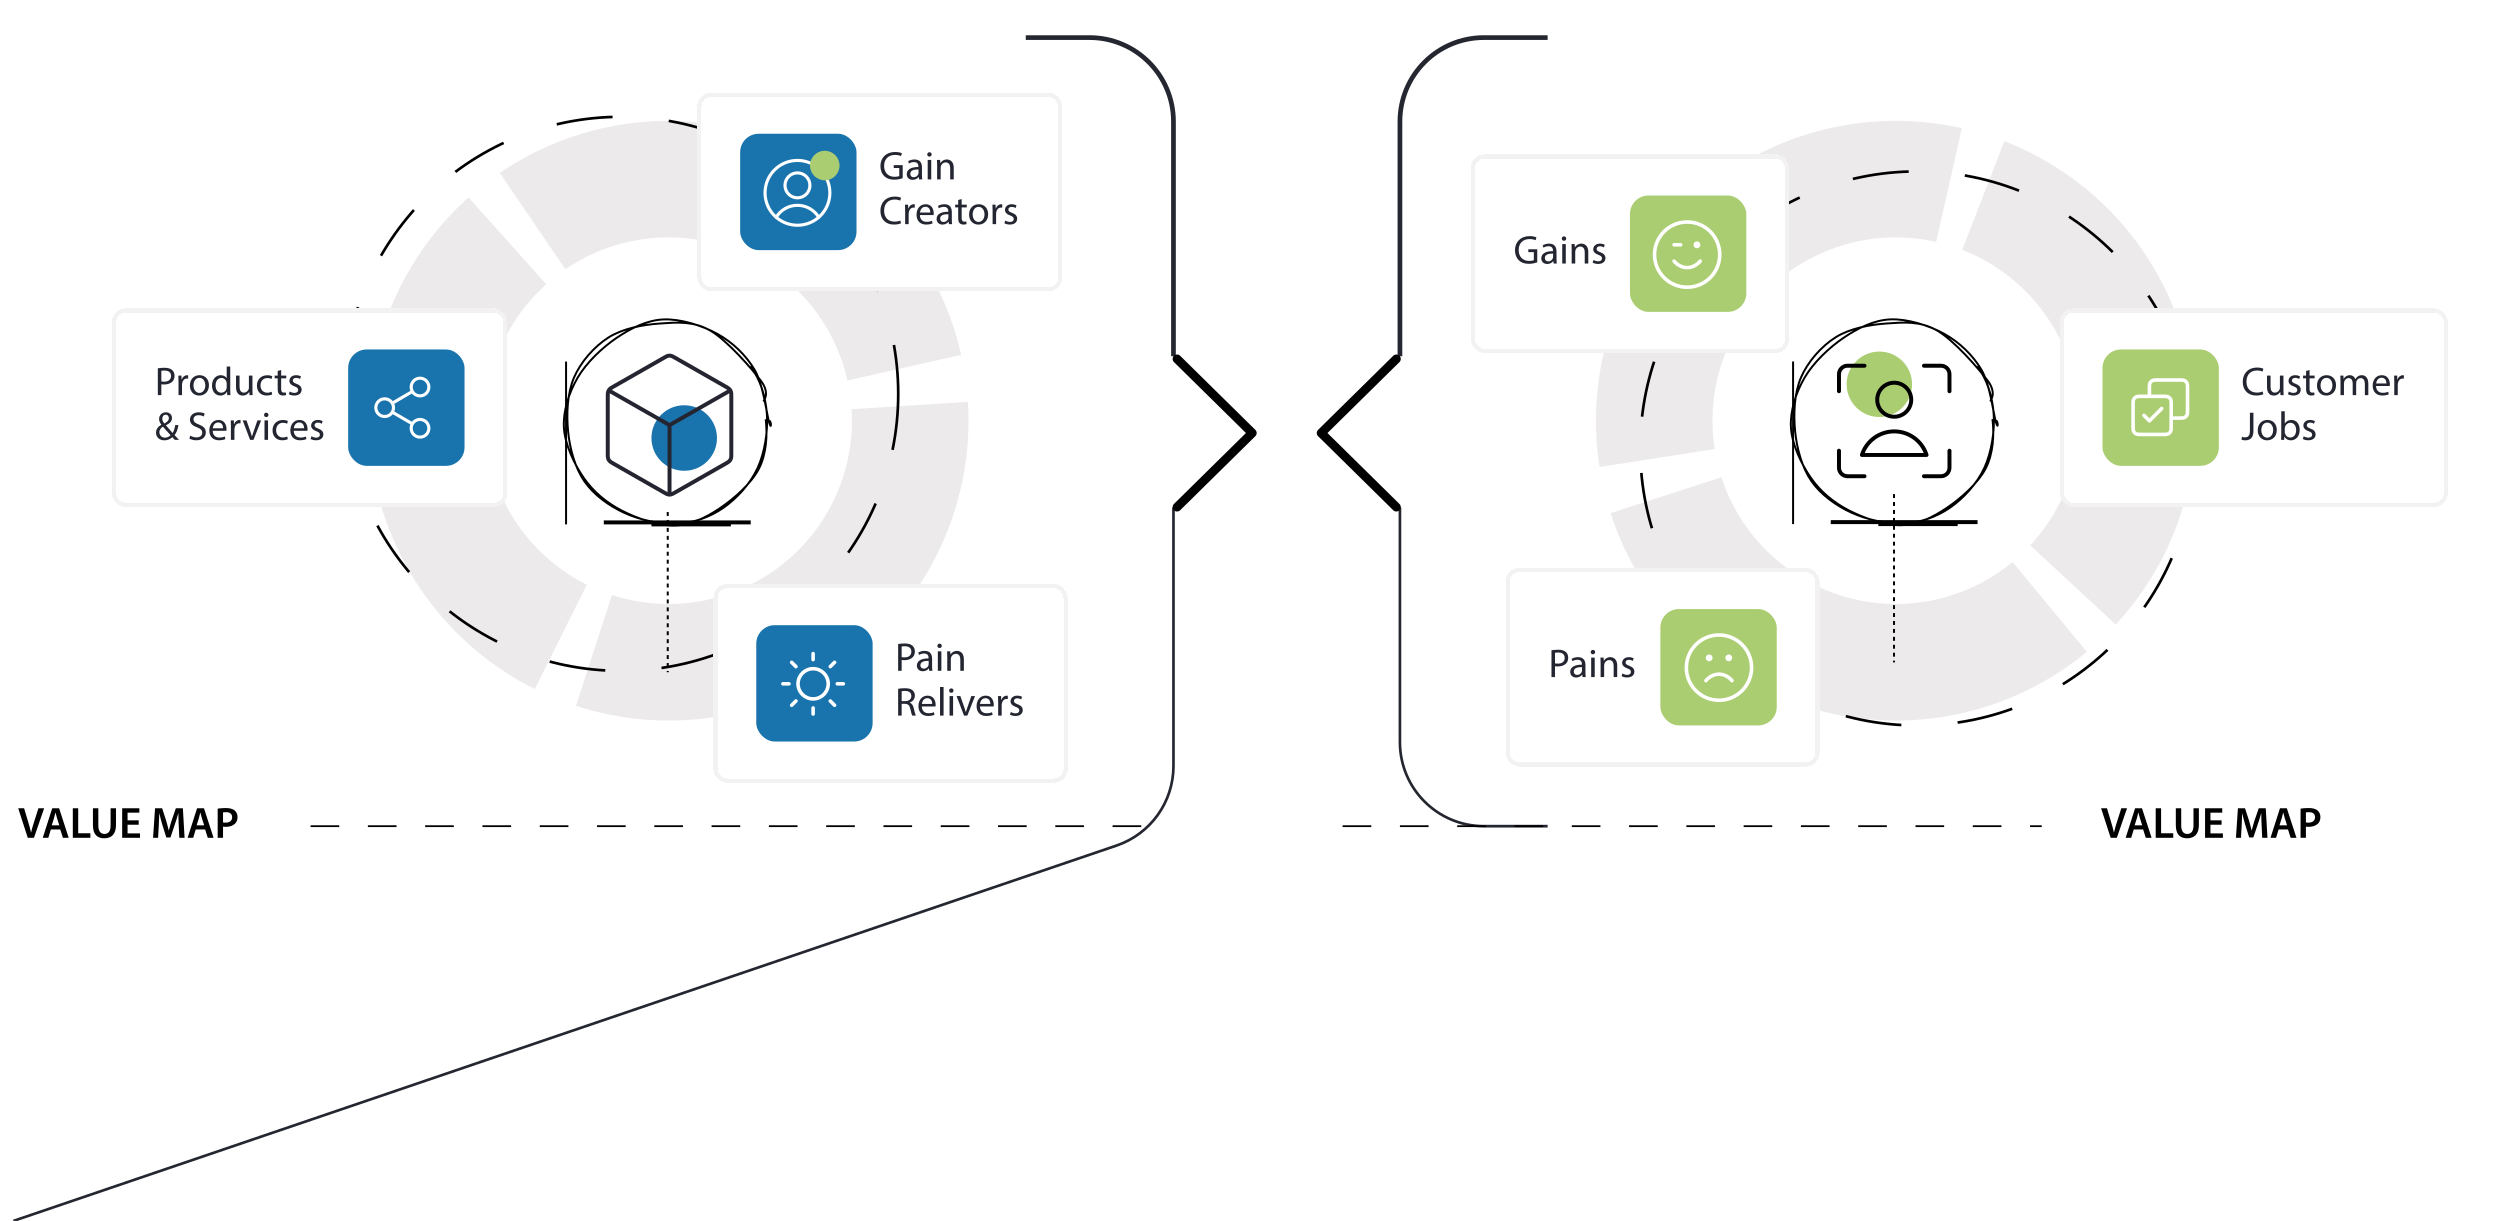 <svg width="2793" height="1364" viewBox="0 0 2793 1364" fill="none" xmlns="http://www.w3.org/2000/svg">
<g clip-path="url(#clip0_3066_10148)">
<path d="M2239.32 157.739C2290.25 177.529 2335.58 209.479 2371.33 250.803C2407.09 292.127 2432.19 341.571 2444.46 394.823C2456.72 448.075 2455.77 503.519 2441.69 556.32C2427.61 609.12 2400.82 657.675 2363.67 697.75L2268.18 609.225C2290.89 584.727 2307.27 555.046 2315.87 522.768C2324.48 490.49 2325.06 456.597 2317.57 424.044C2310.07 391.49 2294.72 361.265 2272.86 336.003C2251.01 310.741 2223.3 291.209 2192.16 279.112L2239.32 157.739Z" fill="#ECEAEA"/>
<path d="M2331.39 728.241C2289.27 763.05 2239.27 787.026 2185.75 798.078C2132.23 809.129 2076.83 806.921 2024.36 791.646C1971.89 776.371 1923.96 748.493 1884.73 710.442C1845.51 672.391 1816.2 625.323 1799.34 573.342L1923.2 533.174C1933.5 564.951 1951.43 593.724 1975.4 616.984C1999.38 640.245 2028.68 657.287 2060.76 666.625C2092.83 675.963 2126.7 677.313 2159.42 670.557C2192.13 663.801 2222.7 649.145 2248.45 627.865L2331.39 728.241Z" fill="#ECEAEA"/>
<path d="M1787.02 521.725C1778.58 467.735 1783.48 412.5 1801.29 360.836C1819.09 309.173 1849.27 262.65 1889.18 225.325C1929.09 187.999 1977.53 161.003 2030.27 146.692C2083.01 132.381 2138.44 131.189 2191.75 143.219L2163.08 270.236C2130.5 262.881 2096.61 263.61 2064.37 272.359C2032.13 281.107 2002.52 297.61 1978.12 320.428C1953.72 343.245 1935.27 371.685 1924.39 403.267C1913.5 434.85 1910.51 468.615 1915.67 501.62L1787.02 521.725Z" fill="#ECEAEA"/>
<path d="M597.433 769.758C548.536 745.36 506.349 709.371 474.552 664.929C442.755 620.486 422.312 568.94 415.007 514.785C407.702 460.629 413.755 405.509 432.64 354.23C451.524 302.951 482.667 257.07 523.352 220.588L610.282 317.532C585.411 339.834 566.373 367.881 554.829 399.229C543.284 430.576 539.584 464.272 544.049 497.377C548.515 530.483 561.012 561.994 580.45 589.162C599.888 616.33 625.677 638.33 655.568 653.245L597.433 769.758Z" fill="#ECEAEA"/>
<path d="M558.303 193.199C603.456 162.419 655.453 143.151 709.76 137.076C764.067 131.002 819.036 138.304 869.873 158.348C920.711 178.391 965.873 210.567 1001.42 252.069C1036.97 293.571 1061.83 343.139 1073.83 396.452L946.792 425.039C939.458 392.449 924.263 362.147 902.531 336.776C880.799 311.406 853.191 291.737 822.114 279.484C791.036 267.231 757.433 262.767 724.235 266.481C691.036 270.194 659.25 281.973 631.648 300.789L558.303 193.199Z" fill="#ECEAEA"/>
<path d="M1081.34 448.984C1084.77 503.522 1074.8 558.071 1052.31 607.875C1029.82 657.678 995.489 701.223 952.309 734.714C909.128 768.204 858.41 790.623 804.577 800.015C750.744 809.407 695.431 805.488 643.461 788.598L683.705 664.762C715.475 675.087 749.289 677.483 782.197 671.741C815.106 666 846.11 652.295 872.507 631.822C898.904 611.349 919.892 584.729 933.64 554.284C947.389 523.839 953.481 490.493 951.385 457.153L1081.34 448.984Z" fill="#ECEAEA"/>
<circle cx="2099.61" cy="429.321" r="36.558" fill="#ABCD72"/>
<path d="M2116 552L2116 740" stroke="black" stroke-width="2.216" stroke-dasharray="4.43 4.43"/>
<path d="M2003.23 403.841L2003.23 585.523" stroke="black" stroke-width="2.216"/>
<path d="M2187.13 585.523L2098.5 585.523" stroke="black" stroke-width="4.431"/>
<path d="M2209.29 583.307L2045.33 583.307" stroke="black" stroke-width="4.431"/>
<path d="M2208.73 409.225C2219.88 422.983 2225.94 443.171 2227.3 462.099C2228.66 481.027 2225 505.281 2216.88 522.793C2208.75 540.305 2193.52 556.835 2178.57 567.169C2163.61 577.503 2145.5 583.874 2127.14 584.797C2108.77 585.72 2085.6 580.591 2068.36 572.708C2051.13 564.825 2034.19 552.599 2023.72 537.496C2013.25 522.393 2007.48 501.368 2005.53 482.089C2003.58 462.809 2004.51 439.347 2012.02 421.819C2019.54 404.291 2034.68 386.991 2050.64 376.919C2066.59 366.847 2088.9 362.697 2107.76 361.386C2126.62 360.075 2144.95 358.389 2163.78 369.052C2182.61 379.715 2210.85 412.202 2220.72 425.364C2230.6 438.526 2224.72 447.238 2223.05 448.022M2226 468.195C2228.06 485.57 2226.91 506.911 2218.34 523.488C2209.77 540.066 2190.31 557.124 2174.6 567.66C2158.89 578.196 2142.36 586.334 2124.08 586.702C2105.8 587.071 2081.73 578.669 2064.91 569.872C2048.09 561.075 2033.85 549.248 2023.17 533.919C2012.5 518.591 2002.02 496.584 2000.85 477.9C1999.68 459.217 2006.39 438.545 2016.16 421.819C2025.92 405.093 2043.44 388.379 2059.43 377.545C2075.42 366.71 2093.32 357.569 2112.11 356.811C2130.9 356.052 2155.21 363.585 2172.16 372.993C2189.1 382.401 2204.15 396.806 2213.76 413.257C2223.37 429.708 2227.06 462.232 2229.82 471.7C2232.58 481.169 2232.24 470.661 2230.32 470.068" stroke="black" stroke-width="2.216"/>
<path d="M2177.95 503.544V522.535C2177.95 525.054 2176.95 527.469 2175.17 529.25C2173.39 531.031 2170.97 532.031 2168.45 532.031H2149.46" stroke="black" stroke-width="4.431" stroke-linecap="round" stroke-linejoin="round"/>
<path d="M2149.46 408.588H2168.45C2170.97 408.588 2173.39 409.589 2175.17 411.369C2176.95 413.15 2177.95 415.565 2177.95 418.084V437.075" stroke="black" stroke-width="4.431" stroke-linecap="round" stroke-linejoin="round"/>
<path d="M2054.51 437.075V418.084C2054.51 415.565 2055.51 413.15 2057.29 411.369C2059.07 409.589 2061.48 408.588 2064 408.588H2082.99" stroke="black" stroke-width="4.431" stroke-linecap="round" stroke-linejoin="round"/>
<path d="M2082.99 532.031H2064C2061.48 532.031 2059.07 531.031 2057.29 529.25C2055.51 527.469 2054.51 525.054 2054.51 522.535V503.544" stroke="black" stroke-width="4.431" stroke-linecap="round" stroke-linejoin="round"/>
<path d="M2116.23 465.561C2126.72 465.561 2135.22 457.058 2135.22 446.57C2135.22 436.081 2126.72 427.579 2116.23 427.579C2105.74 427.579 2097.24 436.081 2097.24 446.57C2097.24 457.058 2105.74 465.561 2116.23 465.561Z" stroke="black" stroke-width="4.431" stroke-linecap="round" stroke-linejoin="round"/>
<path d="M2152.35 508.294C2149.89 500.644 2145.07 493.971 2138.58 489.236C2132.09 484.502 2124.27 481.951 2116.23 481.951C2108.2 481.951 2100.37 484.502 2093.88 489.236C2087.39 493.971 2082.57 500.644 2080.12 508.294H2152.35Z" stroke="black" stroke-width="4.431" stroke-linecap="round" stroke-linejoin="round"/>
<circle cx="694" cy="440" r="309.5" stroke="black" stroke-width="3" stroke-dasharray="63 63"/>
<circle cx="2142" cy="501" r="309.5" stroke="black" stroke-width="3" stroke-dasharray="63 63"/>
<g filter="url(#filter0_d_3066_10148)">
<rect x="1682" y="622" width="350.88" height="222" rx="15.546" fill="white" shape-rendering="crispEdges"/>
<rect x="1684.35" y="624.346" width="346.188" height="217.308" rx="13.201" stroke="#F3F2F2" stroke-width="4.692" shape-rendering="crispEdges"/>
<path d="M1733.32 744V714.03C1735.21 713.715 1737.69 713.445 1740.84 713.445C1744.71 713.445 1747.54 714.345 1749.34 715.965C1751.01 717.405 1752 719.61 1752 722.31C1752 725.055 1751.19 727.215 1749.66 728.79C1747.59 730.995 1744.21 732.12 1740.39 732.12C1739.22 732.12 1738.14 732.075 1737.24 731.85V744H1733.32ZM1737.24 716.865V728.655C1738.09 728.88 1739.17 728.97 1740.48 728.97C1745.2 728.97 1748.08 726.675 1748.08 722.49C1748.08 718.485 1745.25 716.55 1740.93 716.55C1739.22 716.55 1737.91 716.685 1737.24 716.865ZM1771.61 744H1768.01L1767.69 741.255H1767.56C1766.34 742.965 1764 744.495 1760.9 744.495C1756.49 744.495 1754.24 741.39 1754.24 738.24C1754.24 732.975 1758.92 730.095 1767.33 730.14V729.69C1767.33 727.89 1766.84 724.65 1762.38 724.65C1760.36 724.65 1758.24 725.28 1756.71 726.27L1755.81 723.66C1757.61 722.49 1760.22 721.725 1762.97 721.725C1769.63 721.725 1771.25 726.27 1771.25 730.635V738.78C1771.25 740.67 1771.34 742.515 1771.61 744ZM1767.42 736.665V732.885C1763.1 732.795 1758.2 733.56 1758.2 737.79C1758.2 740.355 1759.91 741.57 1761.93 741.57C1764.77 741.57 1766.57 739.77 1767.2 737.925C1767.33 737.52 1767.42 737.07 1767.42 736.665ZM1781.62 744H1777.66V722.22H1781.62V744ZM1779.64 713.625C1781.12 713.625 1782.07 714.705 1782.07 716.1C1782.11 717.45 1781.12 718.53 1779.55 718.53C1778.15 718.53 1777.16 717.45 1777.16 716.1C1777.16 714.705 1778.2 713.625 1779.64 713.625ZM1788.2 744V728.115C1788.2 725.865 1788.16 724.02 1788.02 722.22H1791.53L1791.76 725.82H1791.85C1792.93 723.75 1795.45 721.725 1799.05 721.725C1802.06 721.725 1806.74 723.525 1806.74 730.995V744H1802.78V731.445C1802.78 727.935 1801.48 725.01 1797.74 725.01C1795.13 725.01 1793.11 726.855 1792.43 729.06C1792.25 729.555 1792.16 730.23 1792.16 730.905V744H1788.2ZM1811.64 742.965L1812.63 739.95C1813.8 740.715 1815.87 741.525 1817.85 741.525C1820.73 741.525 1822.08 740.085 1822.08 738.285C1822.08 736.395 1820.95 735.36 1818.03 734.28C1814.11 732.885 1812.27 730.725 1812.27 728.115C1812.27 724.605 1815.1 721.725 1819.78 721.725C1821.99 721.725 1823.92 722.355 1825.14 723.075L1824.15 725.955C1823.29 725.415 1821.72 724.695 1819.69 724.695C1817.35 724.695 1816.05 726.045 1816.05 727.665C1816.05 729.465 1817.35 730.275 1820.19 731.355C1823.97 732.795 1825.9 734.685 1825.9 737.925C1825.9 741.75 1822.93 744.45 1817.76 744.45C1815.37 744.45 1813.17 743.865 1811.64 742.965Z" fill="#232530"/>
<rect x="1854.98" y="668" width="130" height="130" rx="20.682" fill="#ABCD72"/>
<path d="M1935.01 748.006C1935.01 748.006 1929.54 740.72 1920.43 740.72C1911.32 740.72 1905.86 748.006 1905.86 748.006M1931.36 722.503H1931.4M1909.5 722.503H1909.54M1956.87 733.433C1956.87 753.554 1940.55 769.866 1920.43 769.866C1900.31 769.866 1884 753.554 1884 733.433C1884 713.312 1900.31 697 1920.43 697C1940.55 697 1956.87 713.312 1956.87 733.433ZM1933.18 722.503C1933.18 723.509 1932.37 724.325 1931.36 724.325C1930.36 724.325 1929.54 723.509 1929.54 722.503C1929.54 721.497 1930.36 720.681 1931.36 720.681C1932.37 720.681 1933.18 721.497 1933.18 722.503ZM1911.32 722.503C1911.32 723.509 1910.51 724.325 1909.5 724.325C1908.5 724.325 1907.68 723.509 1907.68 722.503C1907.68 721.497 1908.5 720.681 1909.5 720.681C1910.51 720.681 1911.32 721.497 1911.32 722.503Z" stroke="white" stroke-width="4" stroke-linecap="round" stroke-linejoin="round"/>
</g>
<g filter="url(#filter1_d_3066_10148)">
<rect x="1643" y="160" width="355.88" height="222" rx="15.546" fill="white" shape-rendering="crispEdges"/>
<rect x="1645.35" y="162.346" width="351.188" height="217.308" rx="13.201" stroke="#F3F2F2" stroke-width="4.692" shape-rendering="crispEdges"/>
<path d="M1717.41 266.07V280.65C1715.65 281.28 1712.19 282.315 1708.09 282.315C1703.5 282.315 1699.72 281.145 1696.75 278.31C1694.14 275.79 1692.52 271.74 1692.52 267.015C1692.57 257.97 1698.78 251.355 1708.95 251.355C1712.46 251.355 1715.2 252.12 1716.51 252.75L1715.56 255.945C1713.94 255.225 1711.92 254.64 1708.86 254.64C1701.48 254.64 1696.66 259.23 1696.66 266.835C1696.66 274.53 1701.3 279.075 1708.36 279.075C1710.93 279.075 1712.68 278.715 1713.58 278.265V269.22H1707.42V266.07H1717.41ZM1739.29 282H1735.69L1735.37 279.255H1735.24C1734.02 280.965 1731.68 282.495 1728.58 282.495C1724.17 282.495 1721.92 279.39 1721.92 276.24C1721.92 270.975 1726.6 268.095 1735.01 268.14V267.69C1735.01 265.89 1734.52 262.65 1730.06 262.65C1728.04 262.65 1725.92 263.28 1724.39 264.27L1723.49 261.66C1725.29 260.49 1727.9 259.725 1730.65 259.725C1737.31 259.725 1738.93 264.27 1738.93 268.635V276.78C1738.93 278.67 1739.02 280.515 1739.29 282ZM1735.1 274.665V270.885C1730.78 270.795 1725.88 271.56 1725.88 275.79C1725.88 278.355 1727.59 279.57 1729.61 279.57C1732.45 279.57 1734.25 277.77 1734.88 275.925C1735.01 275.52 1735.1 275.07 1735.1 274.665ZM1749.3 282H1745.34V260.22H1749.3V282ZM1747.32 251.625C1748.8 251.625 1749.75 252.705 1749.75 254.1C1749.79 255.45 1748.8 256.53 1747.23 256.53C1745.83 256.53 1744.84 255.45 1744.84 254.1C1744.84 252.705 1745.88 251.625 1747.32 251.625ZM1755.88 282V266.115C1755.88 263.865 1755.84 262.02 1755.7 260.22H1759.21L1759.44 263.82H1759.53C1760.61 261.75 1763.13 259.725 1766.73 259.725C1769.74 259.725 1774.42 261.525 1774.42 268.995V282H1770.46V269.445C1770.46 265.935 1769.16 263.01 1765.42 263.01C1762.81 263.01 1760.79 264.855 1760.11 267.06C1759.93 267.555 1759.84 268.23 1759.84 268.905V282H1755.88ZM1779.32 280.965L1780.31 277.95C1781.48 278.715 1783.55 279.525 1785.53 279.525C1788.41 279.525 1789.76 278.085 1789.76 276.285C1789.76 274.395 1788.63 273.36 1785.71 272.28C1781.79 270.885 1779.95 268.725 1779.95 266.115C1779.95 262.605 1782.78 259.725 1787.46 259.725C1789.67 259.725 1791.6 260.355 1792.82 261.075L1791.83 263.955C1790.97 263.415 1789.4 262.695 1787.37 262.695C1785.03 262.695 1783.73 264.045 1783.73 265.665C1783.73 267.465 1785.03 268.275 1787.87 269.355C1791.65 270.795 1793.58 272.685 1793.58 275.925C1793.58 279.75 1790.61 282.45 1785.44 282.45C1783.05 282.45 1780.85 281.865 1779.32 280.965Z" fill="#232530"/>
<rect x="1820.98" y="206" width="130" height="130" rx="20.682" fill="#ABCD72"/>
<path d="M1870.3 279.288C1870.3 279.288 1875.76 286.575 1884.87 286.575C1893.98 286.575 1899.44 279.288 1899.44 279.288M1895.8 261.072H1895.84M1870.3 261.072H1877.58M1921.3 272.002C1921.3 292.123 1904.99 308.435 1884.87 308.435C1864.75 308.435 1848.44 292.123 1848.44 272.002C1848.44 251.88 1864.75 235.569 1884.87 235.569C1904.99 235.569 1921.3 251.88 1921.3 272.002ZM1897.62 261.072C1897.62 262.078 1896.81 262.894 1895.8 262.894C1894.79 262.894 1893.98 262.078 1893.98 261.072C1893.98 260.066 1894.79 259.25 1895.8 259.25C1896.81 259.25 1897.62 260.066 1897.62 261.072Z" stroke="white" stroke-width="4" stroke-linecap="round" stroke-linejoin="round"/>
</g>
<g filter="url(#filter2_d_3066_10148)">
<rect x="779" y="91" width="407.88" height="222" rx="15.546" fill="white" shape-rendering="crispEdges"/>
<rect x="781.346" y="93.346" width="403.188" height="217.308" rx="13.201" stroke="#F3F2F2" stroke-width="4.692" shape-rendering="crispEdges"/>
<rect x="826.9" y="137" width="130" height="130" rx="20.682" fill="#1973AD"/>
<path d="M890.919 208.571C898.611 208.571 904.847 202.335 904.847 194.643C904.847 186.95 898.611 180.714 890.919 180.714C883.226 180.714 876.99 186.95 876.99 194.643C876.99 202.335 883.226 208.571 890.919 208.571Z" stroke="white" stroke-width="3.5" stroke-linecap="round" stroke-linejoin="round"/>
<path d="M867.131 230.301C869.617 226.22 873.111 222.847 877.278 220.506C881.444 218.166 886.142 216.937 890.921 216.937C895.7 216.937 900.398 218.166 904.564 220.506C908.73 222.847 912.225 226.22 914.711 230.301" stroke="white" stroke-width="3.5" stroke-linecap="round" stroke-linejoin="round"/>
<path d="M890.92 239.214C910.921 239.214 927.135 223.001 927.135 203C927.135 182.999 910.921 166.786 890.92 166.786C870.92 166.786 854.706 182.999 854.706 203C854.706 223.001 870.92 239.214 890.92 239.214Z" stroke="white" stroke-width="3.5" stroke-linecap="round" stroke-linejoin="round"/>
<circle cx="921.42" cy="172.5" r="16.5" fill="#ABCD72"/>
<path d="M1008.49 172.07V186.65C1006.73 187.28 1003.27 188.315 999.17 188.315C994.58 188.315 990.8 187.145 987.83 184.31C985.22 181.79 983.6 177.74 983.6 173.015C983.645 163.97 989.855 157.355 1000.03 157.355C1003.54 157.355 1006.28 158.12 1007.59 158.75L1006.64 161.945C1005.02 161.225 1003 160.64 999.935 160.64C992.555 160.64 987.74 165.23 987.74 172.835C987.74 180.53 992.375 185.075 999.44 185.075C1002.01 185.075 1003.76 184.715 1004.66 184.265V175.22H998.495V172.07H1008.49ZM1030.37 188H1026.77L1026.45 185.255H1026.32C1025.1 186.965 1022.76 188.495 1019.66 188.495C1015.25 188.495 1013 185.39 1013 182.24C1013 176.975 1017.68 174.095 1026.09 174.14V173.69C1026.09 171.89 1025.6 168.65 1021.14 168.65C1019.12 168.65 1017 169.28 1015.47 170.27L1014.57 167.66C1016.37 166.49 1018.98 165.725 1021.73 165.725C1028.39 165.725 1030.01 170.27 1030.01 174.635V182.78C1030.01 184.67 1030.1 186.515 1030.37 188ZM1026.18 180.665V176.885C1021.86 176.795 1016.96 177.56 1016.96 181.79C1016.96 184.355 1018.67 185.57 1020.69 185.57C1023.53 185.57 1025.33 183.77 1025.96 181.925C1026.09 181.52 1026.18 181.07 1026.18 180.665ZM1040.38 188H1036.42V166.22H1040.38V188ZM1038.4 157.625C1039.88 157.625 1040.83 158.705 1040.83 160.1C1040.87 161.45 1039.88 162.53 1038.31 162.53C1036.91 162.53 1035.92 161.45 1035.92 160.1C1035.92 158.705 1036.96 157.625 1038.4 157.625ZM1046.96 188V172.115C1046.96 169.865 1046.92 168.02 1046.78 166.22H1050.29L1050.52 169.82H1050.61C1051.69 167.75 1054.21 165.725 1057.81 165.725C1060.82 165.725 1065.5 167.525 1065.5 174.995V188H1061.54V175.445C1061.54 171.935 1060.24 169.01 1056.5 169.01C1053.89 169.01 1051.87 170.855 1051.19 173.06C1051.01 173.555 1050.92 174.23 1050.92 174.905V188H1046.96ZM1005.79 233.905L1006.6 237.01C1005.16 237.73 1002.28 238.45 998.585 238.45C990.035 238.45 983.6 233.05 983.6 223.105C983.6 213.61 990.035 207.175 999.44 207.175C1003.22 207.175 1005.61 207.985 1006.64 208.525L1005.7 211.72C1004.21 211 1002.1 210.46 999.575 210.46C992.465 210.46 987.74 215.005 987.74 222.97C987.74 230.395 992.015 235.165 999.395 235.165C1001.78 235.165 1004.21 234.67 1005.79 233.905ZM1011.24 238V223.015C1011.24 220.45 1011.19 218.245 1011.06 216.22H1014.52L1014.66 220.495H1014.84C1015.83 217.57 1018.21 215.725 1020.87 215.725C1021.32 215.725 1021.63 215.77 1021.99 215.86V219.595C1021.59 219.505 1021.18 219.46 1020.64 219.46C1017.85 219.46 1015.87 221.575 1015.33 224.545C1015.24 225.085 1015.15 225.715 1015.15 226.39V238H1011.24ZM1043.02 227.83H1027.72C1027.81 233.185 1031.23 235.39 1035.19 235.39C1038.03 235.39 1039.74 234.895 1041.22 234.265L1041.9 237.1C1040.5 237.73 1038.12 238.45 1034.65 238.45C1027.95 238.45 1023.94 234.04 1023.94 227.47C1023.94 220.9 1027.81 215.725 1034.16 215.725C1041.27 215.725 1043.16 221.98 1043.16 225.985C1043.16 226.795 1043.07 227.425 1043.02 227.83ZM1027.77 224.995H1039.33C1039.38 222.475 1038.3 218.56 1033.84 218.56C1029.84 218.56 1028.08 222.25 1027.77 224.995ZM1063.72 238H1060.12L1059.81 235.255H1059.67C1058.46 236.965 1056.12 238.495 1053.01 238.495C1048.6 238.495 1046.35 235.39 1046.35 232.24C1046.35 226.975 1051.03 224.095 1059.45 224.14V223.69C1059.45 221.89 1058.95 218.65 1054.5 218.65C1052.47 218.65 1050.36 219.28 1048.83 220.27L1047.93 217.66C1049.73 216.49 1052.34 215.725 1055.08 215.725C1061.74 215.725 1063.36 220.27 1063.36 224.635V232.78C1063.36 234.67 1063.45 236.515 1063.72 238ZM1059.54 230.665V226.885C1055.22 226.795 1050.31 227.56 1050.31 231.79C1050.31 234.355 1052.02 235.57 1054.05 235.57C1056.88 235.57 1058.68 233.77 1059.31 231.925C1059.45 231.52 1059.54 231.07 1059.54 230.665ZM1070.5 211L1074.37 209.965V216.22H1080.04V219.235H1074.37V230.98C1074.37 233.68 1075.13 235.21 1077.34 235.21C1078.37 235.21 1079.14 235.075 1079.63 234.94L1079.81 237.91C1079.05 238.225 1077.83 238.45 1076.3 238.45C1074.46 238.45 1072.97 237.865 1072.03 236.785C1070.9 235.615 1070.5 233.68 1070.5 231.115V219.235H1067.12V216.22H1070.5V211ZM1093.46 215.725C1099.71 215.725 1103.94 220.27 1103.94 226.93C1103.94 234.985 1098.36 238.495 1093.1 238.495C1087.2 238.495 1082.66 234.175 1082.66 227.29C1082.66 220 1087.43 215.725 1093.46 215.725ZM1093.37 218.695C1088.69 218.695 1086.66 223.015 1086.66 227.155C1086.66 231.925 1089.41 235.525 1093.28 235.525C1097.06 235.525 1099.89 231.97 1099.89 227.065C1099.89 223.375 1098.05 218.695 1093.37 218.695ZM1108.93 238V223.015C1108.93 220.45 1108.88 218.245 1108.75 216.22H1112.21L1112.35 220.495H1112.53C1113.52 217.57 1115.9 215.725 1118.56 215.725C1119.01 215.725 1119.32 215.77 1119.68 215.86V219.595C1119.28 219.505 1118.87 219.46 1118.33 219.46C1115.54 219.46 1113.56 221.575 1113.02 224.545C1112.93 225.085 1112.84 225.715 1112.84 226.39V238H1108.93ZM1122.12 236.965L1123.11 233.95C1124.28 234.715 1126.35 235.525 1128.33 235.525C1131.21 235.525 1132.56 234.085 1132.56 232.285C1132.56 230.395 1131.43 229.36 1128.51 228.28C1124.59 226.885 1122.75 224.725 1122.75 222.115C1122.75 218.605 1125.58 215.725 1130.26 215.725C1132.47 215.725 1134.4 216.355 1135.62 217.075L1134.63 219.955C1133.77 219.415 1132.2 218.695 1130.17 218.695C1127.83 218.695 1126.53 220.045 1126.53 221.665C1126.53 223.465 1127.83 224.275 1130.67 225.355C1134.45 226.795 1136.38 228.685 1136.38 231.925C1136.38 235.75 1133.41 238.45 1128.24 238.45C1125.85 238.45 1123.65 237.865 1122.12 236.965Z" fill="#232530"/>
</g>
<g filter="url(#filter3_d_3066_10148)">
<rect x="797" y="640" width="395.88" height="222" rx="15.546" fill="white" shape-rendering="crispEdges"/>
<rect x="799.346" y="642.346" width="391.188" height="217.308" rx="13.201" stroke="#F3F2F2" stroke-width="4.692" shape-rendering="crispEdges"/>
<rect x="844.9" y="686" width="130" height="130" rx="20.682" fill="#1973AD"/>
<path d="M908.42 717.75V724.5M908.42 778.5V785.25M881.42 751.5H874.67M889.23 732.31L884.457 727.537M927.61 732.31L932.383 727.537M889.23 770.704L884.457 775.477M927.61 770.704L932.383 775.477M942.17 751.5H935.42M925.295 751.5C925.295 760.82 917.74 768.375 908.42 768.375C899.1 768.375 891.545 760.82 891.545 751.5C891.545 742.18 899.1 734.625 908.42 734.625C917.74 734.625 925.295 742.18 925.295 751.5Z" stroke="white" stroke-width="4" stroke-linecap="round" stroke-linejoin="round"/>
<path d="M1003.4 737V707.03C1005.29 706.715 1007.77 706.445 1010.92 706.445C1014.79 706.445 1017.62 707.345 1019.42 708.965C1021.09 710.405 1022.08 712.61 1022.08 715.31C1022.08 718.055 1021.27 720.215 1019.74 721.79C1017.67 723.995 1014.29 725.12 1010.47 725.12C1009.3 725.12 1008.22 725.075 1007.32 724.85V737H1003.4ZM1007.32 709.865V721.655C1008.17 721.88 1009.25 721.97 1010.56 721.97C1015.28 721.97 1018.16 719.675 1018.16 715.49C1018.16 711.485 1015.33 709.55 1011.01 709.55C1009.3 709.55 1007.99 709.685 1007.32 709.865ZM1041.69 737H1038.09L1037.77 734.255H1037.64C1036.42 735.965 1034.08 737.495 1030.98 737.495C1026.57 737.495 1024.32 734.39 1024.32 731.24C1024.32 725.975 1029 723.095 1037.41 723.14V722.69C1037.41 720.89 1036.92 717.65 1032.46 717.65C1030.44 717.65 1028.32 718.28 1026.79 719.27L1025.89 716.66C1027.69 715.49 1030.3 714.725 1033.05 714.725C1039.71 714.725 1041.33 719.27 1041.33 723.635V731.78C1041.33 733.67 1041.42 735.515 1041.69 737ZM1037.5 729.665V725.885C1033.18 725.795 1028.28 726.56 1028.28 730.79C1028.28 733.355 1029.99 734.57 1032.01 734.57C1034.85 734.57 1036.65 732.77 1037.28 730.925C1037.41 730.52 1037.5 730.07 1037.5 729.665ZM1051.7 737H1047.74V715.22H1051.7V737ZM1049.72 706.625C1051.2 706.625 1052.15 707.705 1052.15 709.1C1052.19 710.45 1051.2 711.53 1049.63 711.53C1048.23 711.53 1047.24 710.45 1047.24 709.1C1047.24 707.705 1048.28 706.625 1049.72 706.625ZM1058.29 737V721.115C1058.29 718.865 1058.24 717.02 1058.11 715.22H1061.61L1061.84 718.82H1061.93C1063.01 716.75 1065.53 714.725 1069.13 714.725C1072.15 714.725 1076.83 716.525 1076.83 723.995V737H1072.87V724.445C1072.87 720.935 1071.56 718.01 1067.83 718.01C1065.22 718.01 1063.19 719.855 1062.52 722.06C1062.34 722.555 1062.25 723.23 1062.25 723.905V737H1058.29ZM1003.4 787V757.075C1005.38 756.67 1008.22 756.445 1010.92 756.445C1015.1 756.445 1017.8 757.21 1019.69 758.92C1021.22 760.27 1022.08 762.34 1022.08 764.68C1022.08 768.685 1019.56 771.34 1016.36 772.42V772.555C1018.7 773.365 1020.1 775.525 1020.82 778.675C1021.81 782.905 1022.53 785.83 1023.16 787H1019.11C1018.61 786.145 1017.94 783.535 1017.08 779.755C1016.18 775.57 1014.56 773.995 1011.01 773.86H1007.32V787H1003.4ZM1007.32 759.82V770.89H1011.32C1015.51 770.89 1018.16 768.595 1018.16 765.13C1018.16 761.215 1015.33 759.505 1011.19 759.46C1009.3 759.46 1007.95 759.64 1007.32 759.82ZM1045.16 776.83H1029.86C1029.95 782.185 1033.37 784.39 1037.33 784.39C1040.17 784.39 1041.88 783.895 1043.36 783.265L1044.04 786.1C1042.64 786.73 1040.26 787.45 1036.79 787.45C1030.09 787.45 1026.08 783.04 1026.08 776.47C1026.08 769.9 1029.95 764.725 1036.3 764.725C1043.41 764.725 1045.3 770.98 1045.3 774.985C1045.3 775.795 1045.21 776.425 1045.16 776.83ZM1029.91 773.995H1041.47C1041.52 771.475 1040.44 767.56 1035.98 767.56C1031.98 767.56 1030.22 771.25 1029.91 773.995ZM1050.2 787V755.05H1054.16V787H1050.2ZM1064.79 787H1060.83V765.22H1064.79V787ZM1062.81 756.625C1064.3 756.625 1065.24 757.705 1065.24 759.1C1065.29 760.45 1064.3 761.53 1062.72 761.53C1061.33 761.53 1060.34 760.45 1060.34 759.1C1060.34 757.705 1061.37 756.625 1062.81 756.625ZM1068.68 765.22H1072.91L1077.19 777.46C1077.91 779.44 1078.49 781.24 1078.94 783.04H1079.08C1079.57 781.24 1080.2 779.44 1080.92 777.46L1085.15 765.22H1089.29L1080.74 787H1076.96L1068.68 765.22ZM1110.11 776.83H1094.81C1094.9 782.185 1098.32 784.39 1102.28 784.39C1105.12 784.39 1106.83 783.895 1108.31 783.265L1108.99 786.1C1107.59 786.73 1105.21 787.45 1101.74 787.45C1095.04 787.45 1091.03 783.04 1091.03 776.47C1091.03 769.9 1094.9 764.725 1101.25 764.725C1108.36 764.725 1110.25 770.98 1110.25 774.985C1110.25 775.795 1110.16 776.425 1110.11 776.83ZM1094.86 773.995H1106.42C1106.47 771.475 1105.39 767.56 1100.93 767.56C1096.93 767.56 1095.17 771.25 1094.86 773.995ZM1115.15 787V772.015C1115.15 769.45 1115.11 767.245 1114.97 765.22H1118.44L1118.57 769.495H1118.75C1119.74 766.57 1122.13 764.725 1124.78 764.725C1125.23 764.725 1125.55 764.77 1125.91 764.86V768.595C1125.5 768.505 1125.1 768.46 1124.56 768.46C1121.77 768.46 1119.79 770.575 1119.25 773.545C1119.16 774.085 1119.07 774.715 1119.07 775.39V787H1115.15ZM1128.34 785.965L1129.33 782.95C1130.5 783.715 1132.57 784.525 1134.55 784.525C1137.43 784.525 1138.78 783.085 1138.78 781.285C1138.78 779.395 1137.66 778.36 1134.73 777.28C1130.82 775.885 1128.97 773.725 1128.97 771.115C1128.97 767.605 1131.81 764.725 1136.49 764.725C1138.69 764.725 1140.63 765.355 1141.84 766.075L1140.85 768.955C1140 768.415 1138.42 767.695 1136.4 767.695C1134.06 767.695 1132.75 769.045 1132.75 770.665C1132.75 772.465 1134.06 773.275 1136.89 774.355C1140.67 775.795 1142.61 777.685 1142.61 780.925C1142.61 784.75 1139.64 787.45 1134.46 787.45C1132.08 787.45 1129.87 786.865 1128.34 785.965Z" fill="#232530"/>
</g>
<g filter="url(#filter4_d_3066_10148)">
<rect x="2301" y="332" width="433.88" height="222" rx="15.546" fill="white" shape-rendering="crispEdges"/>
<rect x="2303.35" y="334.346" width="429.188" height="217.308" rx="13.201" stroke="#F3F2F2" stroke-width="4.692" shape-rendering="crispEdges"/>
<rect x="2348.9" y="378" width="130" height="130" rx="20.682" fill="#ABCD72"/>
<path d="M2395.25 451.625L2401.33 457.708L2415.02 444.021M2401.33 430.333V421.817C2401.33 418.41 2401.33 416.706 2402 415.405C2402.58 414.26 2403.51 413.33 2404.65 412.746C2405.96 412.083 2407.66 412.083 2411.07 412.083H2434.18C2437.59 412.083 2439.29 412.083 2440.59 412.746C2441.74 413.33 2442.67 414.26 2443.25 415.405C2443.92 416.706 2443.92 418.41 2443.92 421.817V444.933C2443.92 448.34 2443.92 450.044 2443.25 451.345C2442.67 452.49 2441.74 453.42 2440.59 454.004C2439.29 454.667 2437.59 454.667 2434.18 454.667H2425.67M2392.82 472.917H2415.93C2419.34 472.917 2421.04 472.917 2422.34 472.254C2423.49 471.67 2424.42 470.74 2425 469.595C2425.67 468.294 2425.67 466.59 2425.67 463.183V440.067C2425.67 436.66 2425.67 434.956 2425 433.655C2424.42 432.51 2423.49 431.58 2422.34 430.996C2421.04 430.333 2419.34 430.333 2415.93 430.333H2392.82C2389.41 430.333 2387.71 430.333 2386.4 430.996C2385.26 431.58 2384.33 432.51 2383.75 433.655C2383.08 434.956 2383.08 436.66 2383.08 440.067V463.183C2383.08 466.59 2383.08 468.294 2383.75 469.595C2384.33 470.74 2385.26 471.67 2386.4 472.254C2387.71 472.917 2389.41 472.917 2392.82 472.917Z" stroke="white" stroke-width="4" stroke-linecap="round" stroke-linejoin="round"/>
<path d="M2527.79 424.905L2528.6 428.01C2527.16 428.73 2524.28 429.45 2520.59 429.45C2512.04 429.45 2505.6 424.05 2505.6 414.105C2505.6 404.61 2512.04 398.175 2521.44 398.175C2525.22 398.175 2527.61 398.985 2528.64 399.525L2527.7 402.72C2526.21 402 2524.1 401.46 2521.58 401.46C2514.47 401.46 2509.74 406.005 2509.74 413.97C2509.74 421.395 2514.02 426.165 2521.4 426.165C2523.78 426.165 2526.21 425.67 2527.79 424.905ZM2551.07 407.22V423.06C2551.07 425.31 2551.11 427.29 2551.25 429H2547.74L2547.51 425.445H2547.42C2546.39 427.2 2544.09 429.495 2540.22 429.495C2536.8 429.495 2532.71 427.605 2532.71 419.955V407.22H2536.67V419.28C2536.67 423.42 2537.93 426.21 2541.53 426.21C2544.18 426.21 2546.03 424.365 2546.75 422.61C2546.97 422.025 2547.11 421.305 2547.11 420.585V407.22H2551.07ZM2556.1 427.965L2557.09 424.95C2558.26 425.715 2560.33 426.525 2562.31 426.525C2565.19 426.525 2566.54 425.085 2566.54 423.285C2566.54 421.395 2565.41 420.36 2562.49 419.28C2558.57 417.885 2556.73 415.725 2556.73 413.115C2556.73 409.605 2559.56 406.725 2564.24 406.725C2566.45 406.725 2568.38 407.355 2569.6 408.075L2568.61 410.955C2567.75 410.415 2566.18 409.695 2564.15 409.695C2561.81 409.695 2560.51 411.045 2560.51 412.665C2560.51 414.465 2561.81 415.275 2564.65 416.355C2568.43 417.795 2570.36 419.685 2570.36 422.925C2570.36 426.75 2567.39 429.45 2562.22 429.45C2559.83 429.45 2557.63 428.865 2556.1 427.965ZM2576.37 402L2580.24 400.965V407.22H2585.91V410.235H2580.24V421.98C2580.24 424.68 2581 426.21 2583.21 426.21C2584.24 426.21 2585.01 426.075 2585.5 425.94L2585.68 428.91C2584.92 429.225 2583.7 429.45 2582.17 429.45C2580.33 429.45 2578.84 428.865 2577.9 427.785C2576.77 426.615 2576.37 424.68 2576.37 422.115V410.235H2572.99V407.22H2576.37V402ZM2599.33 406.725C2605.58 406.725 2609.81 411.27 2609.81 417.93C2609.81 425.985 2604.23 429.495 2598.97 429.495C2593.07 429.495 2588.53 425.175 2588.53 418.29C2588.53 411 2593.3 406.725 2599.33 406.725ZM2599.24 409.695C2594.56 409.695 2592.53 414.015 2592.53 418.155C2592.53 422.925 2595.28 426.525 2599.15 426.525C2602.93 426.525 2605.76 422.97 2605.76 418.065C2605.76 414.375 2603.92 409.695 2599.24 409.695ZM2614.8 429V413.115C2614.8 410.865 2614.75 409.02 2614.62 407.22H2618.08L2618.26 410.73H2618.4C2619.61 408.66 2621.64 406.725 2625.24 406.725C2628.21 406.725 2630.46 408.525 2631.4 411.09H2631.49C2632.17 409.875 2633.02 408.93 2633.92 408.255C2635.23 407.265 2636.67 406.725 2638.74 406.725C2641.62 406.725 2645.89 408.615 2645.89 416.175V429H2642.02V416.67C2642.02 412.485 2640.49 409.965 2637.3 409.965C2635.05 409.965 2633.29 411.63 2632.62 413.565C2632.44 414.105 2632.3 414.825 2632.3 415.545V429H2628.43V415.95C2628.43 412.485 2626.9 409.965 2623.89 409.965C2621.41 409.965 2619.61 411.945 2618.98 413.925C2618.76 414.51 2618.67 415.185 2618.67 415.86V429H2614.8ZM2669.83 418.83H2654.53C2654.62 424.185 2658.04 426.39 2662 426.39C2664.84 426.39 2666.55 425.895 2668.03 425.265L2668.71 428.1C2667.31 428.73 2664.93 429.45 2661.46 429.45C2654.76 429.45 2650.75 425.04 2650.75 418.47C2650.75 411.9 2654.62 406.725 2660.97 406.725C2668.08 406.725 2669.97 412.98 2669.97 416.985C2669.97 417.795 2669.88 418.425 2669.83 418.83ZM2654.58 415.995H2666.14C2666.19 413.475 2665.11 409.56 2660.65 409.56C2656.65 409.56 2654.89 413.25 2654.58 415.995ZM2674.87 429V414.015C2674.87 411.45 2674.83 409.245 2674.69 407.22H2678.16L2678.29 411.495H2678.47C2679.46 408.57 2681.85 406.725 2684.5 406.725C2684.95 406.725 2685.27 406.77 2685.63 406.86V410.595C2685.22 410.505 2684.82 410.46 2684.28 410.46C2681.49 410.46 2679.51 412.575 2678.97 415.545C2678.88 416.085 2678.79 416.715 2678.79 417.39V429H2674.87ZM2513.61 468.65V448.67H2517.53V468.965C2517.53 477.02 2513.57 479.495 2508.35 479.495C2506.91 479.495 2505.15 479.18 2504.16 478.775L2504.75 475.58C2505.56 475.895 2506.73 476.165 2508.03 476.165C2511.54 476.165 2513.61 474.59 2513.61 468.65ZM2533.15 456.725C2539.4 456.725 2543.63 461.27 2543.63 467.93C2543.63 475.985 2538.05 479.495 2532.79 479.495C2526.89 479.495 2522.35 475.175 2522.35 468.29C2522.35 461 2527.12 456.725 2533.15 456.725ZM2533.06 459.695C2528.38 459.695 2526.35 464.015 2526.35 468.155C2526.35 472.925 2529.1 476.525 2532.97 476.525C2536.75 476.525 2539.58 472.97 2539.58 468.065C2539.58 464.375 2537.74 459.695 2533.06 459.695ZM2551.86 479H2548.44C2548.53 477.515 2548.62 475.31 2548.62 473.375V447.05H2552.53V460.73H2552.62C2554.02 458.3 2556.54 456.725 2560.05 456.725C2565.45 456.725 2569.27 461.225 2569.23 467.84C2569.23 475.625 2564.32 479.495 2559.46 479.495C2556.31 479.495 2553.79 478.28 2552.17 475.4H2552.04L2551.86 479ZM2552.53 466.355V470.27C2552.53 470.765 2552.62 471.26 2552.71 471.71C2553.48 474.455 2555.77 476.345 2558.65 476.345C2562.79 476.345 2565.27 472.97 2565.27 467.975C2565.27 463.61 2563.02 459.875 2558.79 459.875C2556.09 459.875 2553.57 461.72 2552.76 464.735C2552.67 465.185 2552.53 465.725 2552.53 466.355ZM2572.71 477.965L2573.7 474.95C2574.87 475.715 2576.94 476.525 2578.92 476.525C2581.8 476.525 2583.15 475.085 2583.15 473.285C2583.15 471.395 2582.02 470.36 2579.1 469.28C2575.18 467.885 2573.34 465.725 2573.34 463.115C2573.34 459.605 2576.17 456.725 2580.85 456.725C2583.06 456.725 2584.99 457.355 2586.21 458.075L2585.22 460.955C2584.36 460.415 2582.79 459.695 2580.76 459.695C2578.42 459.695 2577.12 461.045 2577.12 462.665C2577.12 464.465 2578.42 465.275 2581.26 466.355C2585.04 467.795 2586.97 469.685 2586.97 472.925C2586.97 476.75 2584 479.45 2578.83 479.45C2576.44 479.45 2574.24 478.865 2572.71 477.965Z" fill="#232530"/>
</g>
<circle cx="764.398" cy="489.356" r="36.602" fill="#1973AD"/>
<path d="M746 572L746 751" stroke="black" stroke-width="2.218" stroke-dasharray="4.44 4.44"/>
<path d="M632.408 403.951L632.408 585.852" stroke="black" stroke-width="2.218"/>
<path d="M816.528 585.852L727.796 585.852" stroke="black" stroke-width="4.437"/>
<path d="M838.711 583.634L674.556 583.634" stroke="black" stroke-width="4.437"/>
<path d="M838.154 409.341C849.319 423.116 855.386 443.328 856.745 462.279C858.105 481.23 854.443 505.514 846.311 523.047C838.179 540.58 822.929 557.13 807.954 567.476C792.98 577.823 774.853 584.201 756.464 585.125C738.075 586.05 714.876 580.915 697.619 573.022C680.363 565.129 663.408 552.889 652.923 537.767C642.439 522.646 636.666 501.596 634.714 482.293C632.762 462.99 633.686 439.5 641.212 421.95C648.738 404.401 663.896 387.08 679.871 376.996C695.846 366.912 718.183 362.757 737.063 361.445C755.942 360.132 774.3 358.444 793.15 369.12C812 379.795 840.273 412.322 850.163 425.5C860.053 438.678 854.169 447.4 852.49 448.186M855.446 468.383C857.509 485.779 856.354 507.145 847.777 523.743C839.201 540.34 819.716 557.419 803.986 567.968C788.257 578.516 771.706 586.664 753.401 587.033C735.097 587.402 710.997 578.99 694.159 570.182C677.32 561.374 663.061 549.534 652.372 534.186C641.683 518.839 631.198 496.805 630.027 478.099C628.856 459.393 635.574 438.696 645.349 421.95C655.124 405.204 672.664 388.47 688.676 377.623C704.687 366.775 722.606 357.623 741.416 356.863C760.226 356.104 784.575 363.646 801.537 373.066C818.499 382.485 833.567 396.907 843.189 413.378C852.811 429.849 856.507 462.412 859.271 471.892C862.034 481.372 861.694 470.852 859.77 470.258" stroke="black" stroke-width="2.218"/>
<path d="M813.187 437.737L748.007 474.936M748.007 474.936L682.827 437.737M748.007 474.936L748.007 549.773M817.021 506.908V442.965C817.021 440.266 817.021 438.917 816.634 437.713C816.292 436.648 815.732 435.671 814.992 434.846C814.156 433.914 813.007 433.258 810.711 431.948L753.966 399.562C751.791 398.321 750.704 397.701 749.552 397.457C748.533 397.242 747.482 397.242 746.462 397.457C745.311 397.701 744.224 398.321 742.049 399.562L685.304 431.948C683.007 433.258 681.859 433.914 681.022 434.846C680.283 435.671 679.723 436.648 679.38 437.713C678.993 438.917 678.993 440.266 678.993 442.965V506.908C678.993 509.607 678.993 510.957 679.38 512.16C679.723 513.225 680.283 514.203 681.022 515.027C681.859 515.959 683.007 516.615 685.304 517.926L742.049 550.311C744.224 551.552 745.311 552.173 746.462 552.416C747.482 552.631 748.533 552.631 749.552 552.416C750.704 552.173 751.791 551.552 753.966 550.311L810.711 517.926C813.007 516.615 814.156 515.959 814.992 515.027C815.732 514.203 816.292 513.225 816.634 512.16C817.021 510.957 817.021 509.607 817.021 506.908Z" stroke="#242530" stroke-width="4.437" stroke-linecap="round" stroke-linejoin="round"/>
<g filter="url(#filter5_d_3066_10148)">
<rect x="125" y="332" width="441.88" height="222" rx="15.546" fill="white" shape-rendering="crispEdges"/>
<rect x="127.346" y="334.346" width="437.188" height="217.308" rx="13.201" stroke="#F3F2F2" stroke-width="4.692" shape-rendering="crispEdges"/>
<path d="M176.32 429V399.03C178.21 398.715 180.685 398.445 183.835 398.445C187.705 398.445 190.54 399.345 192.34 400.965C194.005 402.405 194.995 404.61 194.995 407.31C194.995 410.055 194.185 412.215 192.655 413.79C190.585 415.995 187.21 417.12 183.385 417.12C182.215 417.12 181.135 417.075 180.235 416.85V429H176.32ZM180.235 401.865V413.655C181.09 413.88 182.17 413.97 183.475 413.97C188.2 413.97 191.08 411.675 191.08 407.49C191.08 403.485 188.245 401.55 183.925 401.55C182.215 401.55 180.91 401.685 180.235 401.865ZM199.432 429V414.015C199.432 411.45 199.387 409.245 199.252 407.22H202.717L202.852 411.495H203.032C204.022 408.57 206.407 406.725 209.062 406.725C209.512 406.725 209.827 406.77 210.187 406.86V410.595C209.782 410.505 209.377 410.46 208.837 410.46C206.047 410.46 204.067 412.575 203.527 415.545C203.437 416.085 203.347 416.715 203.347 417.39V429H199.432ZM222.939 406.725C229.194 406.725 233.424 411.27 233.424 417.93C233.424 425.985 227.844 429.495 222.579 429.495C216.684 429.495 212.139 425.175 212.139 418.29C212.139 411 216.909 406.725 222.939 406.725ZM222.849 409.695C218.169 409.695 216.144 414.015 216.144 418.155C216.144 422.925 218.889 426.525 222.759 426.525C226.539 426.525 229.374 422.97 229.374 418.065C229.374 414.375 227.529 409.695 222.849 409.695ZM253.261 397.05H257.221V423.375C257.221 425.31 257.266 427.515 257.401 429H253.846L253.666 425.22H253.576C252.361 427.65 249.706 429.495 246.151 429.495C240.886 429.495 236.836 425.04 236.836 418.425C236.791 411.18 241.291 406.725 246.601 406.725C249.931 406.725 252.181 408.3 253.171 410.055H253.261V397.05ZM253.261 419.865V416.085C253.261 415.59 253.216 414.915 253.081 414.42C252.496 411.9 250.336 409.83 247.366 409.83C243.271 409.83 240.841 413.43 240.841 418.245C240.841 422.655 243.001 426.3 247.276 426.3C249.931 426.3 252.361 424.545 253.081 421.575C253.216 421.035 253.261 420.495 253.261 419.865ZM282.037 407.22V423.06C282.037 425.31 282.082 427.29 282.217 429H278.707L278.482 425.445H278.392C277.357 427.2 275.062 429.495 271.192 429.495C267.772 429.495 263.677 427.605 263.677 419.955V407.22H267.637V419.28C267.637 423.42 268.897 426.21 272.497 426.21C275.152 426.21 276.997 424.365 277.717 422.61C277.942 422.025 278.077 421.305 278.077 420.585V407.22H282.037ZM303.447 425.22L304.122 428.19C303.087 428.73 300.792 429.45 297.867 429.45C291.297 429.45 287.022 424.995 287.022 418.335C287.022 411.63 291.612 406.77 298.722 406.77C301.062 406.77 303.132 407.355 304.212 407.895L303.312 410.955C302.367 410.415 300.882 409.92 298.722 409.92C293.727 409.92 291.027 413.61 291.027 418.155C291.027 423.195 294.267 426.3 298.587 426.3C300.837 426.3 302.322 425.715 303.447 425.22ZM310.239 402L314.109 400.965V407.22H319.779V410.235H314.109V421.98C314.109 424.68 314.874 426.21 317.079 426.21C318.114 426.21 318.879 426.075 319.374 425.94L319.554 428.91C318.789 429.225 317.574 429.45 316.044 429.45C314.199 429.45 312.714 428.865 311.769 427.785C310.644 426.615 310.239 424.68 310.239 422.115V410.235H306.864V407.22H310.239V402ZM322.707 427.965L323.697 424.95C324.867 425.715 326.937 426.525 328.917 426.525C331.797 426.525 333.147 425.085 333.147 423.285C333.147 421.395 332.022 420.36 329.097 419.28C325.182 417.885 323.337 415.725 323.337 413.115C323.337 409.605 326.172 406.725 330.852 406.725C333.057 406.725 334.992 407.355 336.207 408.075L335.217 410.955C334.362 410.415 332.787 409.695 330.762 409.695C328.422 409.695 327.117 411.045 327.117 412.665C327.117 414.465 328.422 415.275 331.257 416.355C335.037 417.795 336.972 419.685 336.972 422.925C336.972 426.75 334.002 429.45 328.827 429.45C326.442 429.45 324.237 428.865 322.707 427.965ZM199.99 479H195.31C194.455 478.145 193.645 477.29 192.475 476.03C189.865 478.46 186.94 479.495 183.61 479.495C177.715 479.495 174.295 475.535 174.295 470.99C174.295 466.85 176.77 464.015 180.235 462.125V461.99C178.66 460.01 177.715 457.805 177.715 455.645C177.715 451.955 180.37 448.175 185.41 448.175C189.19 448.175 192.115 450.695 192.115 454.61C192.115 457.805 190.27 460.325 185.455 462.71V462.845C188.02 465.815 190.9 469.145 192.835 471.305C194.23 469.19 195.175 466.265 195.76 462.44H199.36C198.55 467.21 197.245 470.99 194.995 473.645C196.615 475.355 198.19 477.065 199.99 479ZM184.285 476.525C186.895 476.525 189.1 475.355 190.54 473.78C188.74 471.8 185.365 468.11 181.99 464.24C180.37 465.275 178.075 467.21 178.075 470.405C178.075 473.87 180.64 476.525 184.285 476.525ZM185.14 450.875C182.62 450.875 181.315 452.945 181.315 455.285C181.315 457.445 182.305 459.11 183.61 460.73C186.67 458.975 188.65 457.355 188.65 454.79C188.65 452.945 187.615 450.875 185.14 450.875ZM211.572 477.515L212.562 474.23C214.317 475.31 216.882 476.21 219.582 476.21C223.587 476.21 225.927 474.095 225.927 471.035C225.927 468.2 224.307 466.58 220.212 465.005C215.262 463.25 212.202 460.685 212.202 456.41C212.202 451.685 216.117 448.175 222.012 448.175C225.117 448.175 227.367 448.895 228.717 449.66L227.637 452.855C226.647 452.315 224.622 451.415 221.877 451.415C217.737 451.415 216.162 453.89 216.162 455.96C216.162 458.795 218.007 460.19 222.192 461.81C227.322 463.79 229.932 466.265 229.932 470.72C229.932 475.4 226.467 479.45 219.312 479.45C216.387 479.45 213.192 478.595 211.572 477.515ZM252.928 468.83H237.628C237.718 474.185 241.138 476.39 245.098 476.39C247.933 476.39 249.643 475.895 251.128 475.265L251.803 478.1C250.408 478.73 248.023 479.45 244.558 479.45C237.853 479.45 233.848 475.04 233.848 468.47C233.848 461.9 237.718 456.725 244.063 456.725C251.173 456.725 253.063 462.98 253.063 466.985C253.063 467.795 252.973 468.425 252.928 468.83ZM237.673 465.995H249.238C249.283 463.475 248.203 459.56 243.748 459.56C239.743 459.56 237.988 463.25 237.673 465.995ZM257.967 479V464.015C257.967 461.45 257.922 459.245 257.787 457.22H261.252L261.387 461.495H261.567C262.557 458.57 264.942 456.725 267.597 456.725C268.047 456.725 268.362 456.77 268.722 456.86V460.595C268.317 460.505 267.912 460.46 267.372 460.46C264.582 460.46 262.602 462.575 262.062 465.545C261.972 466.085 261.882 466.715 261.882 467.39V479H257.967ZM271.131 457.22H275.361L279.636 469.46C280.356 471.44 280.941 473.24 281.391 475.04H281.526C282.021 473.24 282.651 471.44 283.371 469.46L287.601 457.22H291.741L283.191 479H279.411L271.131 457.22ZM299.456 479H295.496V457.22H299.456V479ZM297.476 448.625C298.961 448.625 299.906 449.705 299.906 451.1C299.951 452.45 298.961 453.53 297.386 453.53C295.991 453.53 295.001 452.45 295.001 451.1C295.001 449.705 296.036 448.625 297.476 448.625ZM320.893 475.22L321.568 478.19C320.533 478.73 318.238 479.45 315.313 479.45C308.743 479.45 304.468 474.995 304.468 468.335C304.468 461.63 309.058 456.77 316.168 456.77C318.508 456.77 320.578 457.355 321.658 457.895L320.758 460.955C319.813 460.415 318.328 459.92 316.168 459.92C311.173 459.92 308.473 463.61 308.473 468.155C308.473 473.195 311.713 476.3 316.033 476.3C318.283 476.3 319.768 475.715 320.893 475.22ZM343.456 468.83H328.156C328.246 474.185 331.666 476.39 335.626 476.39C338.461 476.39 340.171 475.895 341.656 475.265L342.331 478.1C340.936 478.73 338.551 479.45 335.086 479.45C328.381 479.45 324.376 475.04 324.376 468.47C324.376 461.9 328.246 456.725 334.591 456.725C341.701 456.725 343.591 462.98 343.591 466.985C343.591 467.795 343.501 468.425 343.456 468.83ZM328.201 465.995H339.766C339.811 463.475 338.731 459.56 334.276 459.56C330.271 459.56 328.516 463.25 328.201 465.995ZM346.964 477.965L347.954 474.95C349.124 475.715 351.194 476.525 353.174 476.525C356.054 476.525 357.404 475.085 357.404 473.285C357.404 471.395 356.279 470.36 353.354 469.28C349.439 467.885 347.594 465.725 347.594 463.115C347.594 459.605 350.429 456.725 355.109 456.725C357.314 456.725 359.249 457.355 360.464 458.075L359.474 460.955C358.619 460.415 357.044 459.695 355.019 459.695C352.679 459.695 351.374 461.045 351.374 462.665C351.374 464.465 352.679 465.275 355.514 466.355C359.294 467.795 361.229 469.685 361.229 472.925C361.229 476.75 358.259 479.45 353.084 479.45C350.699 479.45 348.494 478.865 346.964 477.965Z" fill="#232530"/>
<rect x="388.979" y="378" width="130" height="130" rx="20.682" fill="#1973AD"/>
<path d="M438.275 447.97L460.757 461.071M460.725 424.929L438.275 438.03M479.125 419.958C479.125 425.412 474.704 429.833 469.25 429.833C463.796 429.833 459.375 425.412 459.375 419.958C459.375 414.505 463.796 410.083 469.25 410.083C474.704 410.083 479.125 414.505 479.125 419.958ZM439.625 443C439.625 448.454 435.204 452.875 429.75 452.875C424.296 452.875 419.875 448.454 419.875 443C419.875 437.546 424.296 433.125 429.75 433.125C435.204 433.125 439.625 437.546 439.625 443ZM479.125 466.042C479.125 471.495 474.704 475.917 469.25 475.917C463.796 475.917 459.375 471.495 459.375 466.042C459.375 460.588 463.796 456.167 469.25 456.167C474.704 456.167 479.125 460.588 479.125 466.042Z" stroke="white" stroke-width="3.5" stroke-linecap="round" stroke-linejoin="round"/>
</g>
<path d="M1729 42H1657.86C1606.02 42 1564 84.023 1564 135.86V398" stroke="#242630" stroke-width="5.26"/>
<path d="M1729 923H1657.86C1606.02 923 1564 880.977 1564 829.14V567" stroke="#242630" stroke-width="3"/>
<path d="M1560 401L1476 483.765L1560 566.529" stroke="black" stroke-width="9.882" stroke-linecap="round" stroke-linejoin="round"/>
<path d="M1500 923L2281 923" stroke="black" stroke-width="2" stroke-dasharray="32 32"/>
<path d="M1146 42H1217.14C1268.98 42 1311 84.023 1311 135.86V398" stroke="#242630" stroke-width="5.26"/>
<path d="M15 1364L1247.38 944.65C1285.42 931.705 1311 895.978 1311 855.793V567" stroke="#242630" stroke-width="3"/>
<path d="M1315 401L1399 483.765L1315 566.529" stroke="black" stroke-width="9.882" stroke-linecap="round" stroke-linejoin="round"/>
<path d="M1275 923L325 923" stroke="black" stroke-width="2" stroke-dasharray="32 32"/>
<path d="M37.924 936H31.019L20.343 902.992H26.905L31.411 917.978C32.684 922.14 33.762 926.009 34.643 930.025H34.741C35.623 926.107 36.798 922.091 38.12 918.076L42.92 902.992H49.335L37.924 936ZM67.304 926.646H56.823L53.983 936H47.763L58.342 902.992H66.03L76.756 936H70.291L67.304 926.646ZM57.803 922.091H66.275L63.68 913.962C63.043 911.954 62.504 909.701 62.014 907.791H61.917C61.427 909.701 60.937 912.003 60.349 913.962L57.803 922.091ZM81.347 936V902.992H87.37V930.956H100.936V936H81.347ZM103.824 902.992H109.847V922.238C109.847 928.703 112.541 931.69 116.606 931.69C120.964 931.69 123.56 928.703 123.56 922.238V902.992H129.584V921.847C129.584 932.033 124.344 936.539 116.41 936.539C108.77 936.539 103.824 932.278 103.824 921.896V902.992ZM154.953 916.459V921.357H142.514V931.054H156.422V936H136.49V902.992H155.688V907.938H142.514V916.459H154.953ZM200.336 936L199.699 922.532C199.503 918.271 199.259 913.129 199.308 908.673H199.161C198.083 912.688 196.712 917.145 195.243 921.308L190.443 935.608H185.791L181.383 921.504C180.11 917.292 178.934 912.786 178.053 908.673H177.955C177.808 912.982 177.612 918.223 177.367 922.728L176.633 936H171.001L173.205 902.992H181.138L185.448 916.264C186.623 920.132 187.652 924.05 188.484 927.723H188.631C189.513 924.148 190.639 920.084 191.912 916.215L196.467 902.992H204.303L206.213 936H200.336ZM229.147 926.646H218.666L215.826 936H209.606L220.185 902.992H227.873L238.599 936H232.134L229.147 926.646ZM219.646 922.091H228.118L225.523 913.962C224.886 911.954 224.347 909.701 223.858 907.791H223.76C223.27 909.701 222.78 912.003 222.192 913.962L219.646 922.091ZM243.19 936V903.432C245.344 903.041 248.332 902.747 252.397 902.747C256.804 902.747 260.037 903.677 262.142 905.44C264.101 907.056 265.375 909.652 265.375 912.737C265.375 915.872 264.395 918.467 262.534 920.23C260.134 922.63 256.364 923.757 252.103 923.757C250.976 923.757 249.948 923.708 249.164 923.561V936H243.19ZM249.164 907.644V918.81C249.899 919.006 250.878 919.055 252.103 919.055C256.608 919.055 259.351 916.851 259.351 912.982C259.351 909.309 256.804 907.35 252.642 907.35C250.976 907.35 249.801 907.497 249.164 907.644Z" fill="black"/>
<path d="M2364.92 936H2358.02L2347.34 902.992H2353.91L2358.41 917.978C2359.68 922.14 2360.76 926.009 2361.64 930.025H2361.74C2362.62 926.107 2363.8 922.091 2365.12 918.076L2369.92 902.992H2376.34L2364.92 936ZM2394.3 926.646H2383.82L2380.98 936H2374.76L2385.34 902.992H2393.03L2403.76 936H2397.29L2394.3 926.646ZM2384.8 922.091H2393.28L2390.68 913.962C2390.04 911.954 2389.5 909.701 2389.01 907.791H2388.92C2388.43 909.701 2387.94 912.003 2387.35 913.962L2384.8 922.091ZM2408.35 936V902.992H2414.37V930.956H2427.94V936H2408.35ZM2430.82 902.992H2436.85V922.238C2436.85 928.703 2439.54 931.69 2443.61 931.69C2447.96 931.69 2450.56 928.703 2450.56 922.238V902.992H2456.58V921.847C2456.58 932.033 2451.34 936.539 2443.41 936.539C2435.77 936.539 2430.82 932.278 2430.82 921.896V902.992ZM2481.95 916.459V921.357H2469.51V931.054H2483.42V936H2463.49V902.992H2482.69V907.938H2469.51V916.459H2481.95ZM2527.34 936L2526.7 922.532C2526.5 918.271 2526.26 913.129 2526.31 908.673H2526.16C2525.08 912.688 2523.71 917.145 2522.24 921.308L2517.44 935.608H2512.79L2508.38 921.504C2507.11 917.292 2505.93 912.786 2505.05 908.673H2504.95C2504.81 912.982 2504.61 918.223 2504.37 922.728L2503.63 936H2498L2500.2 902.992H2508.14L2512.45 916.264C2513.62 920.132 2514.65 924.05 2515.48 927.723H2515.63C2516.51 924.148 2517.64 920.084 2518.91 916.215L2523.47 902.992H2531.3L2533.21 936H2527.34ZM2556.15 926.646H2545.67L2542.83 936H2536.61L2547.18 902.992H2554.87L2565.6 936H2559.13L2556.15 926.646ZM2546.65 922.091H2555.12L2552.52 913.962C2551.89 911.954 2551.35 909.701 2550.86 907.791H2550.76C2550.27 909.701 2549.78 912.003 2549.19 913.962L2546.65 922.091ZM2570.19 936V903.432C2572.34 903.041 2575.33 902.747 2579.4 902.747C2583.8 902.747 2587.04 903.677 2589.14 905.44C2591.1 907.056 2592.37 909.652 2592.37 912.737C2592.37 915.872 2591.4 918.467 2589.53 920.23C2587.13 922.63 2583.36 923.757 2579.1 923.757C2577.98 923.757 2576.95 923.708 2576.16 923.561V936H2570.19ZM2576.16 907.644V918.81C2576.9 919.006 2577.88 919.055 2579.1 919.055C2583.61 919.055 2586.35 916.851 2586.35 912.982C2586.35 909.309 2583.8 907.35 2579.64 907.35C2577.98 907.35 2576.8 907.497 2576.16 907.644Z" fill="black"/>
</g>
<defs>
<filter id="filter0_d_3066_10148" x="1598.05" y="550.486" width="518.782" height="389.902" filterUnits="userSpaceOnUse" color-interpolation-filters="sRGB">
<feFlood flood-opacity="0" result="BackgroundImageFix"/>
<feColorMatrix in="SourceAlpha" type="matrix" values="0 0 0 0 0 0 0 0 0 0 0 0 0 0 0 0 0 0 127 0" result="hardAlpha"/>
<feOffset dy="12.437"/>
<feGaussianBlur stdDeviation="41.976"/>
<feComposite in2="hardAlpha" operator="out"/>
<feColorMatrix type="matrix" values="0 0 0 0 0 0 0 0 0 0 0 0 0 0 0 0 0 0 0.1 0"/>
<feBlend mode="normal" in2="BackgroundImageFix" result="effect1_dropShadow_3066_10148"/>
<feBlend mode="normal" in="SourceGraphic" in2="effect1_dropShadow_3066_10148" result="shape"/>
</filter>
<filter id="filter1_d_3066_10148" x="1559.05" y="88.486" width="523.782" height="389.902" filterUnits="userSpaceOnUse" color-interpolation-filters="sRGB">
<feFlood flood-opacity="0" result="BackgroundImageFix"/>
<feColorMatrix in="SourceAlpha" type="matrix" values="0 0 0 0 0 0 0 0 0 0 0 0 0 0 0 0 0 0 127 0" result="hardAlpha"/>
<feOffset dy="12.437"/>
<feGaussianBlur stdDeviation="41.976"/>
<feComposite in2="hardAlpha" operator="out"/>
<feColorMatrix type="matrix" values="0 0 0 0 0 0 0 0 0 0 0 0 0 0 0 0 0 0 0.1 0"/>
<feBlend mode="normal" in2="BackgroundImageFix" result="effect1_dropShadow_3066_10148"/>
<feBlend mode="normal" in="SourceGraphic" in2="effect1_dropShadow_3066_10148" result="shape"/>
</filter>
<filter id="filter2_d_3066_10148" x="695.049" y="19.486" width="575.782" height="389.902" filterUnits="userSpaceOnUse" color-interpolation-filters="sRGB">
<feFlood flood-opacity="0" result="BackgroundImageFix"/>
<feColorMatrix in="SourceAlpha" type="matrix" values="0 0 0 0 0 0 0 0 0 0 0 0 0 0 0 0 0 0 127 0" result="hardAlpha"/>
<feOffset dy="12.437"/>
<feGaussianBlur stdDeviation="41.976"/>
<feComposite in2="hardAlpha" operator="out"/>
<feColorMatrix type="matrix" values="0 0 0 0 0 0 0 0 0 0 0 0 0 0 0 0 0 0 0.1 0"/>
<feBlend mode="normal" in2="BackgroundImageFix" result="effect1_dropShadow_3066_10148"/>
<feBlend mode="normal" in="SourceGraphic" in2="effect1_dropShadow_3066_10148" result="shape"/>
</filter>
<filter id="filter3_d_3066_10148" x="713.049" y="568.486" width="563.782" height="389.902" filterUnits="userSpaceOnUse" color-interpolation-filters="sRGB">
<feFlood flood-opacity="0" result="BackgroundImageFix"/>
<feColorMatrix in="SourceAlpha" type="matrix" values="0 0 0 0 0 0 0 0 0 0 0 0 0 0 0 0 0 0 127 0" result="hardAlpha"/>
<feOffset dy="12.437"/>
<feGaussianBlur stdDeviation="41.976"/>
<feComposite in2="hardAlpha" operator="out"/>
<feColorMatrix type="matrix" values="0 0 0 0 0 0 0 0 0 0 0 0 0 0 0 0 0 0 0.1 0"/>
<feBlend mode="normal" in2="BackgroundImageFix" result="effect1_dropShadow_3066_10148"/>
<feBlend mode="normal" in="SourceGraphic" in2="effect1_dropShadow_3066_10148" result="shape"/>
</filter>
<filter id="filter4_d_3066_10148" x="2217.05" y="260.486" width="601.782" height="389.902" filterUnits="userSpaceOnUse" color-interpolation-filters="sRGB">
<feFlood flood-opacity="0" result="BackgroundImageFix"/>
<feColorMatrix in="SourceAlpha" type="matrix" values="0 0 0 0 0 0 0 0 0 0 0 0 0 0 0 0 0 0 127 0" result="hardAlpha"/>
<feOffset dy="12.437"/>
<feGaussianBlur stdDeviation="41.976"/>
<feComposite in2="hardAlpha" operator="out"/>
<feColorMatrix type="matrix" values="0 0 0 0 0 0 0 0 0 0 0 0 0 0 0 0 0 0 0.1 0"/>
<feBlend mode="normal" in2="BackgroundImageFix" result="effect1_dropShadow_3066_10148"/>
<feBlend mode="normal" in="SourceGraphic" in2="effect1_dropShadow_3066_10148" result="shape"/>
</filter>
<filter id="filter5_d_3066_10148" x="41.049" y="260.486" width="609.782" height="389.902" filterUnits="userSpaceOnUse" color-interpolation-filters="sRGB">
<feFlood flood-opacity="0" result="BackgroundImageFix"/>
<feColorMatrix in="SourceAlpha" type="matrix" values="0 0 0 0 0 0 0 0 0 0 0 0 0 0 0 0 0 0 127 0" result="hardAlpha"/>
<feOffset dy="12.437"/>
<feGaussianBlur stdDeviation="41.976"/>
<feComposite in2="hardAlpha" operator="out"/>
<feColorMatrix type="matrix" values="0 0 0 0 0 0 0 0 0 0 0 0 0 0 0 0 0 0 0.1 0"/>
<feBlend mode="normal" in2="BackgroundImageFix" result="effect1_dropShadow_3066_10148"/>
<feBlend mode="normal" in="SourceGraphic" in2="effect1_dropShadow_3066_10148" result="shape"/>
</filter>
<clipPath id="clip0_3066_10148">
<rect width="2793" height="1364" fill="white"/>
</clipPath>
</defs>
</svg>
